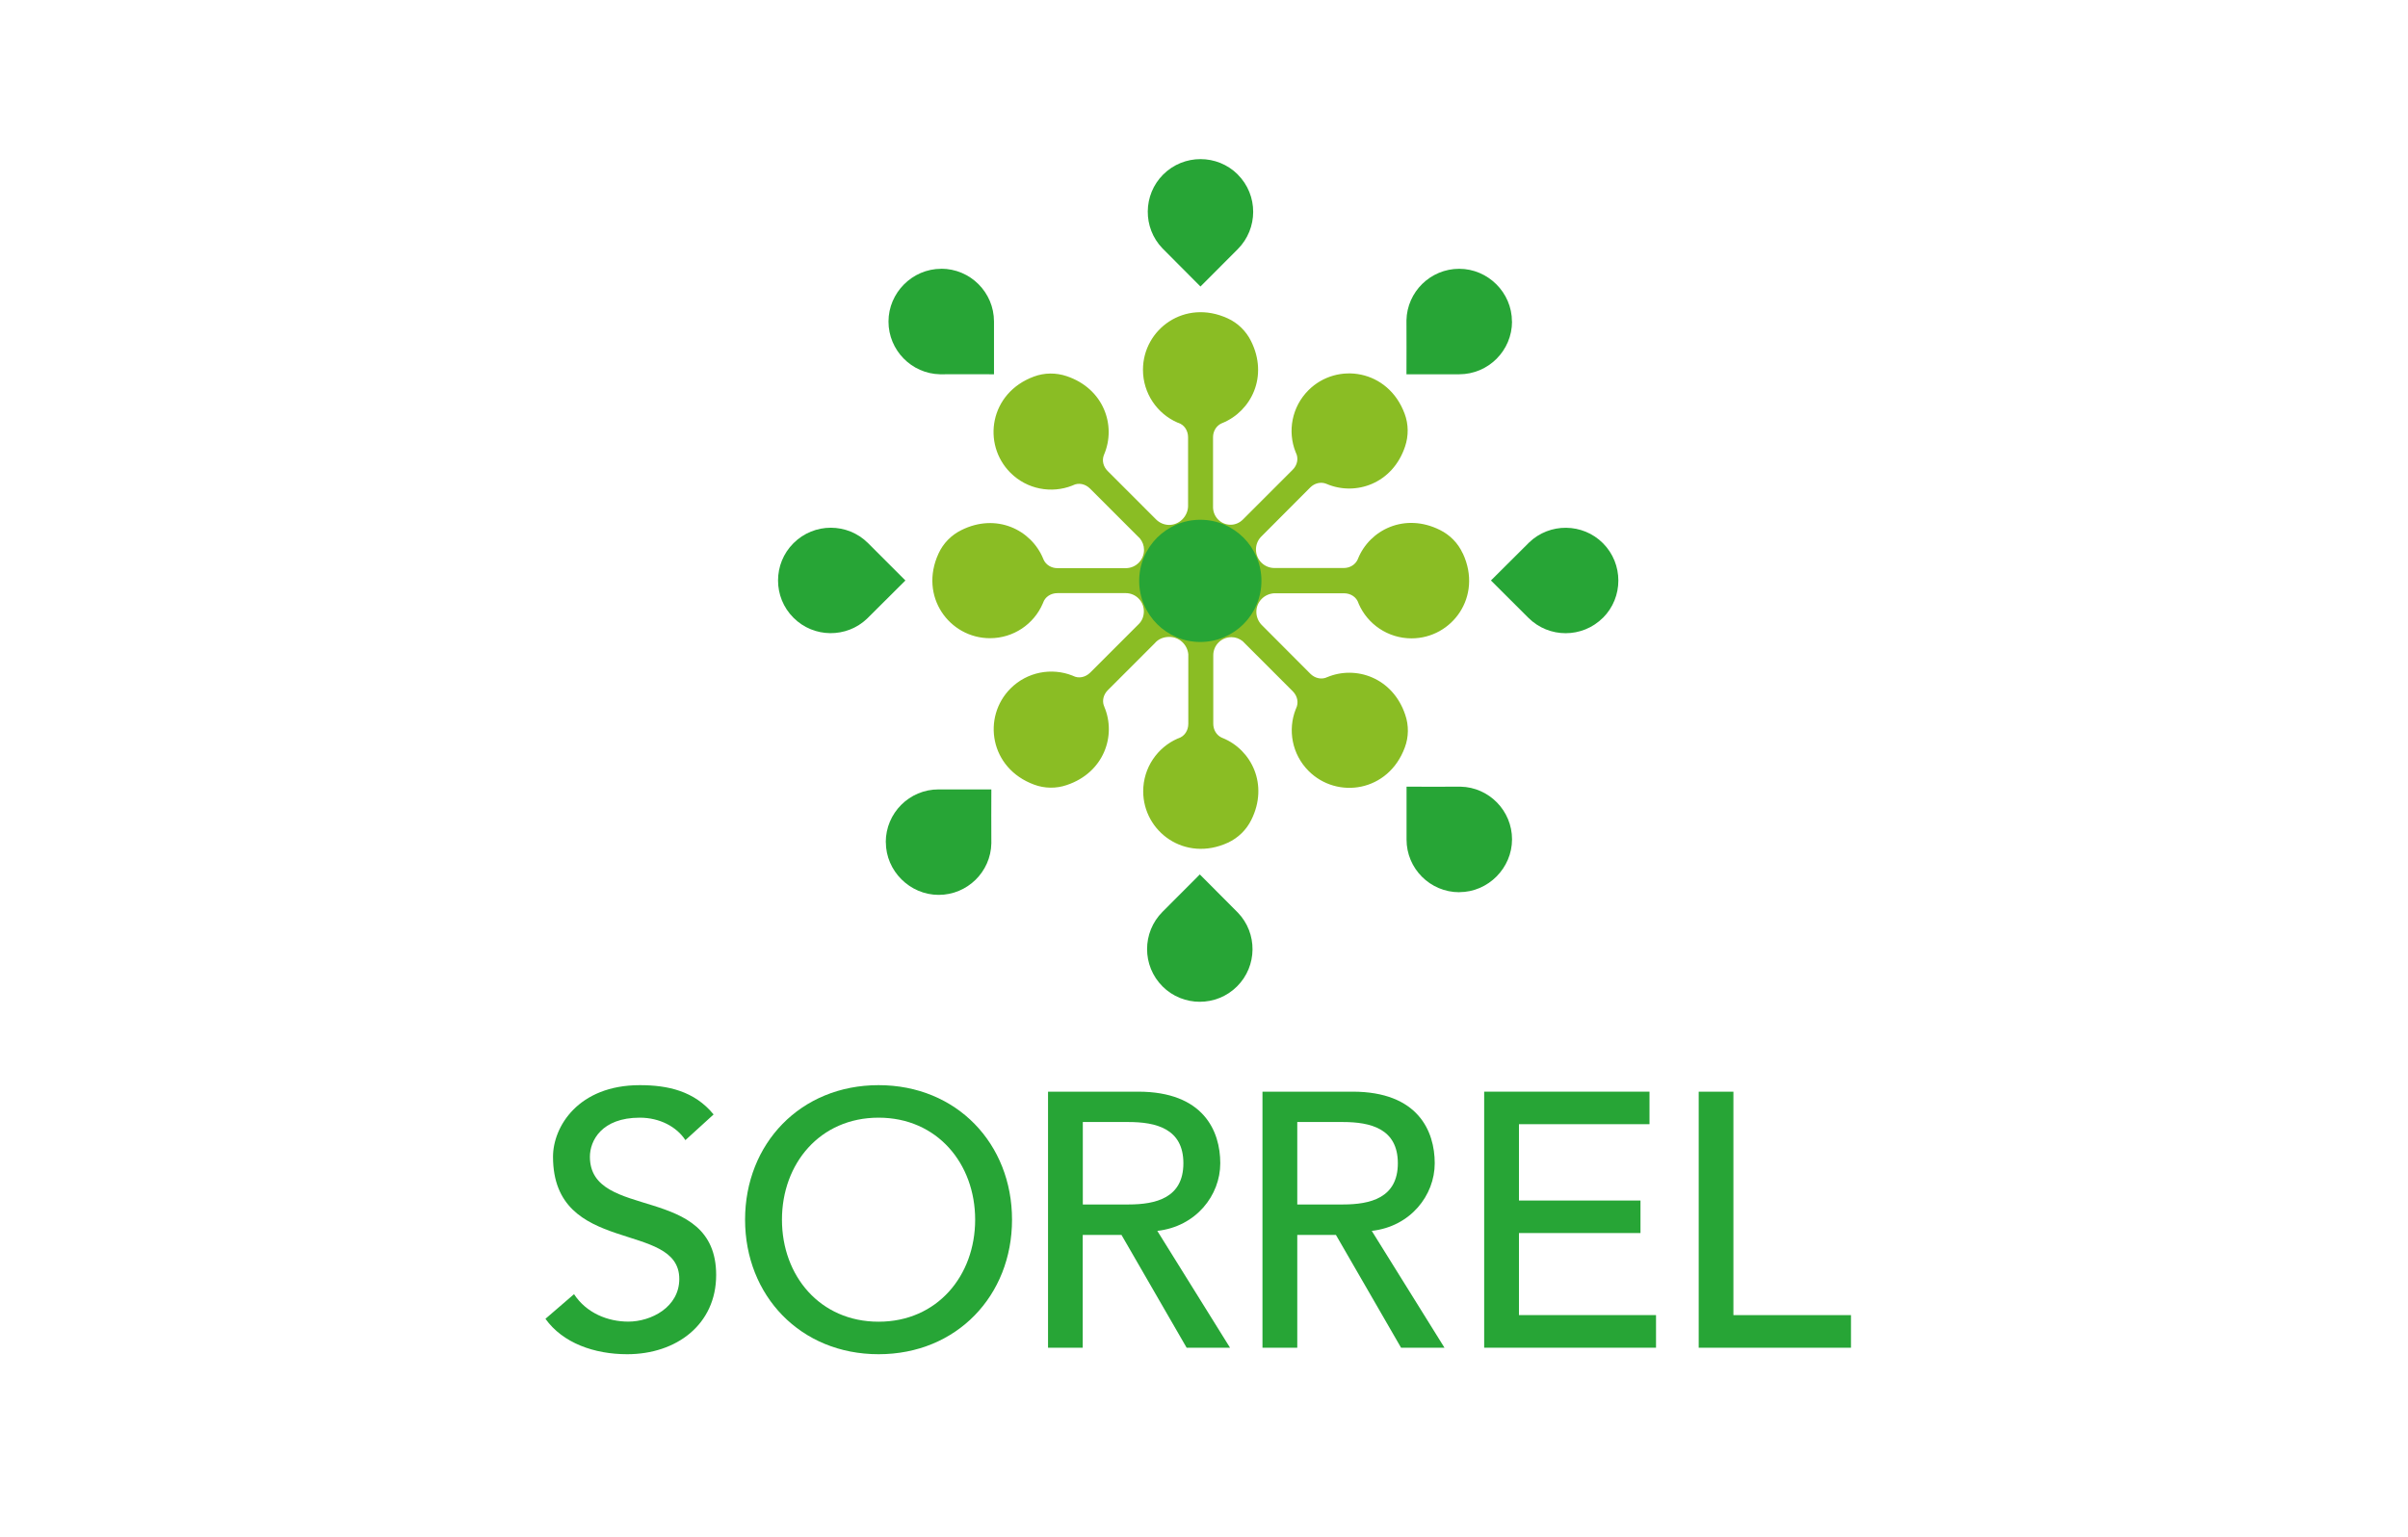 <svg width="166" height="106" viewBox="0 0 166 106" fill="none" xmlns="http://www.w3.org/2000/svg">
<g clip-path="url(#clip0_2988_3439)">
<path d="M39.572 89.231C40.421 90.53 41.892 91.124 43.313 91.124C44.885 91.124 46.828 90.13 46.828 88.182C46.828 84.118 38.123 86.638 38.123 79.755C38.123 77.684 39.866 74.82 44.107 74.82C46.028 74.82 47.871 75.219 49.193 76.84L47.249 78.611C46.65 77.69 45.479 77.062 44.107 77.062C41.465 77.062 40.666 78.661 40.666 79.755C40.666 84.218 49.37 81.548 49.37 87.91C49.37 91.324 46.628 93.372 43.236 93.372C40.965 93.372 38.795 92.601 37.601 90.93L39.572 89.231Z" fill="#27A536"/>
<path d="M67.224 84.096C67.224 80.232 64.609 77.062 60.567 77.062C56.526 77.062 53.906 80.227 53.906 84.096C53.906 87.965 56.526 91.13 60.567 91.13C64.609 91.13 67.224 87.96 67.224 84.096ZM51.363 84.096C51.363 78.861 55.177 74.82 60.567 74.82C65.958 74.82 69.766 78.861 69.766 84.096C69.766 89.331 65.952 93.372 60.567 93.372C55.182 93.372 51.363 89.331 51.363 84.096Z" fill="#27A536"/>
<path d="M74.646 83.047H77.788C79.681 83.047 81.579 82.597 81.579 80.204C81.579 77.812 79.681 77.362 77.788 77.362H74.646V83.047ZM72.253 75.269H78.46C82.973 75.269 84.122 77.989 84.122 80.204C84.122 82.419 82.451 84.568 79.781 84.868L84.794 92.923H81.802L77.311 85.145H74.64V92.923H72.248V75.269H72.253Z" fill="#27A536"/>
<path d="M89.43 83.047H92.572C94.47 83.047 96.363 82.597 96.363 80.204C96.363 77.812 94.47 77.362 92.572 77.362H89.43V83.047ZM87.031 75.269H93.243C97.757 75.269 98.906 77.989 98.906 80.204C98.906 82.419 97.235 84.568 94.565 84.868L99.578 92.923H96.585L92.094 85.145H89.43V92.923H87.031V75.269Z" fill="#27A536"/>
<path d="M102.314 75.269H113.711V77.512H104.712V82.775H113.09V85.017H104.712V90.674H114.161V92.923H102.314V75.269Z" fill="#27A536"/>
<path d="M117.103 75.269H119.496V90.674H127.601V92.923H117.103V75.269Z" fill="#27A536"/>
<path d="M100.832 38.147C100.516 37.453 99.955 36.881 99.267 36.542C96.846 35.332 94.426 36.52 93.615 38.524C93.604 38.541 93.599 38.563 93.587 38.591C93.421 38.94 93.055 39.163 92.638 39.163C92.638 39.163 87.858 39.163 87.853 39.163C87.148 39.163 86.582 38.591 86.582 37.886C86.582 37.564 86.704 37.264 86.903 37.042C86.915 37.031 90.323 33.611 90.323 33.611C90.617 33.317 91.034 33.211 91.4 33.345C91.428 33.356 91.445 33.367 91.467 33.372C93.46 34.216 96.013 33.345 96.863 30.78C97.107 30.053 97.102 29.253 96.835 28.537C95.708 25.467 92.166 24.94 90.201 26.905C89.052 28.054 88.747 29.742 89.313 31.163L89.335 31.213C89.529 31.601 89.441 32.068 89.107 32.395L85.671 35.832C85.455 36.043 85.16 36.181 84.833 36.181C84.172 36.181 83.645 35.654 83.623 34.999V30.147C83.623 29.731 83.845 29.364 84.194 29.198C84.222 29.186 84.244 29.175 84.261 29.17C86.265 28.354 87.453 25.939 86.243 23.518C85.904 22.83 85.332 22.269 84.638 21.953C81.668 20.582 78.793 22.708 78.793 25.495C78.793 27.121 79.77 28.526 81.174 29.137L81.224 29.153C81.641 29.287 81.902 29.686 81.902 30.152V34.921C81.874 35.61 81.296 36.193 80.603 36.193C80.253 36.193 79.931 36.048 79.703 35.821L76.356 32.473C76.061 32.179 75.956 31.762 76.089 31.402C76.1 31.374 76.112 31.352 76.117 31.329C76.961 29.336 76.089 26.788 73.525 25.933C72.797 25.689 71.998 25.695 71.282 25.961C68.212 27.088 67.684 30.624 69.655 32.595C70.804 33.744 72.486 34.044 73.913 33.483L73.963 33.461C74.352 33.261 74.818 33.361 75.145 33.689L78.365 36.909L78.582 37.125C78.76 37.342 78.865 37.614 78.865 37.913C78.865 38.607 78.31 39.168 77.616 39.174H72.897C72.481 39.174 72.114 38.952 71.948 38.602C71.937 38.574 71.931 38.552 71.92 38.535C71.104 36.531 68.689 35.343 66.269 36.553C65.58 36.892 65.02 37.464 64.703 38.158C63.327 41.128 65.458 44.003 68.245 44.003C69.872 44.003 71.276 43.026 71.881 41.622L71.903 41.572C72.037 41.156 72.436 40.895 72.903 40.895H77.605C78.293 40.895 78.854 41.455 78.854 42.144C78.854 42.488 78.737 42.793 78.51 43.021C78.51 43.026 75.157 46.374 75.157 46.374C74.829 46.701 74.363 46.801 73.974 46.601L73.924 46.579C72.503 46.019 70.815 46.318 69.666 47.467C67.695 49.438 68.223 52.974 71.293 54.101C72.009 54.368 72.814 54.379 73.536 54.129C76.1 53.274 76.972 50.721 76.128 48.733C76.128 48.711 76.117 48.694 76.1 48.661C75.967 48.3 76.073 47.884 76.367 47.59C76.367 47.59 79.559 44.403 79.598 44.359C79.842 44.064 80.197 43.914 80.608 43.914C81.296 43.914 81.852 44.442 81.918 45.108V49.904C81.918 50.371 81.657 50.765 81.241 50.904L81.191 50.92C79.787 51.531 78.809 52.936 78.809 54.557C78.809 57.343 81.685 59.47 84.655 58.099C85.349 57.776 85.921 57.221 86.26 56.533C87.47 54.112 86.282 51.692 84.278 50.882C84.261 50.87 84.239 50.865 84.211 50.854C83.861 50.687 83.639 50.321 83.639 49.904V45.18C83.639 44.486 84.2 43.931 84.888 43.931C85.183 43.931 85.449 44.037 85.665 44.209L89.118 47.662C89.446 47.989 89.54 48.456 89.346 48.85L89.324 48.9C88.763 50.321 89.063 52.008 90.212 53.158C92.183 55.128 95.719 54.601 96.846 51.531C97.113 50.815 97.124 50.016 96.874 49.288C96.019 46.724 93.465 45.852 91.478 46.696C91.456 46.696 91.439 46.707 91.411 46.724C91.05 46.857 90.629 46.751 90.334 46.457C90.334 46.457 86.965 43.076 86.959 43.071C86.743 42.837 86.609 42.527 86.609 42.188C86.609 41.494 87.159 40.939 87.847 40.906H92.649C93.116 40.906 93.51 41.167 93.648 41.583L93.665 41.633C94.276 43.037 95.68 44.014 97.307 44.014C100.094 44.014 102.225 41.139 100.849 38.169" fill="#8ABD24"/>
<path d="M64.881 18.528C66.891 18.528 68.523 20.16 68.523 22.17V25.806C68.523 25.806 64.87 25.795 64.803 25.806C62.843 25.767 61.25 24.151 61.25 22.17C61.25 20.188 62.888 18.533 64.886 18.533" fill="#27A536"/>
<path d="M100.599 61.518C98.589 61.518 96.957 59.886 96.963 57.876C96.963 57.743 96.963 54.24 96.963 54.24C96.963 54.24 100.616 54.251 100.682 54.24C102.647 54.279 104.235 55.895 104.235 57.871C104.235 59.847 102.597 61.513 100.599 61.513" fill="#27A536"/>
<path d="M110.503 42.593C109.082 44.014 106.778 44.014 105.357 42.593C105.262 42.499 102.781 40.023 102.781 40.023C102.781 40.023 105.373 37.447 105.418 37.397C106.833 36.037 109.104 36.054 110.503 37.453C111.918 38.874 111.918 41.183 110.503 42.599" fill="#27A536"/>
<path d="M54.7 37.453C56.121 36.031 58.425 36.031 59.846 37.453C59.94 37.547 62.416 40.023 62.416 40.023C62.416 40.023 59.824 42.599 59.779 42.649C58.364 44.009 56.093 43.992 54.7 42.593C53.278 41.178 53.284 38.863 54.7 37.453Z" fill="#27A536"/>
<path d="M104.235 22.164C104.235 24.174 102.603 25.806 100.593 25.806H96.957C96.957 25.806 96.968 22.153 96.957 22.086C96.996 20.127 98.611 18.533 100.593 18.533C102.575 18.533 104.229 20.171 104.229 22.169" fill="#27A536"/>
<path d="M61.062 58.065C61.062 56.056 62.694 54.423 64.703 54.429C64.837 54.429 68.34 54.429 68.34 54.429C68.34 54.429 68.328 58.082 68.34 58.148C68.301 60.114 66.685 61.701 64.709 61.701C62.733 61.701 61.067 60.064 61.067 58.065" fill="#27A536"/>
<path d="M85.327 12.033C86.748 13.454 86.742 15.758 85.327 17.179C85.232 17.273 82.756 19.755 82.756 19.755C82.756 19.755 80.181 17.162 80.131 17.118C78.77 15.702 78.787 13.431 80.186 12.033C81.607 10.617 83.911 10.617 85.332 12.033" fill="#27A536"/>
<path d="M80.142 68.013C78.721 66.592 78.721 64.288 80.142 62.867C80.236 62.773 82.712 60.291 82.712 60.291C82.712 60.291 85.288 62.884 85.338 62.928C86.698 64.344 86.681 66.609 85.282 68.008C83.861 69.429 81.552 69.424 80.136 68.008" fill="#27A536"/>
<path d="M86.959 40.051C86.959 42.377 85.072 44.264 82.746 44.264C80.419 44.264 78.532 42.377 78.532 40.051C78.532 37.725 80.419 35.837 82.746 35.837C85.072 35.837 86.959 37.725 86.959 40.051Z" fill="#27A536"/>
</g>
<defs>
<clipPath id="clip0_2988_3439">
<rect width="90" height="82.4" fill="white" transform="translate(37.601 10.972)"/>
</clipPath>
</defs>
</svg>
